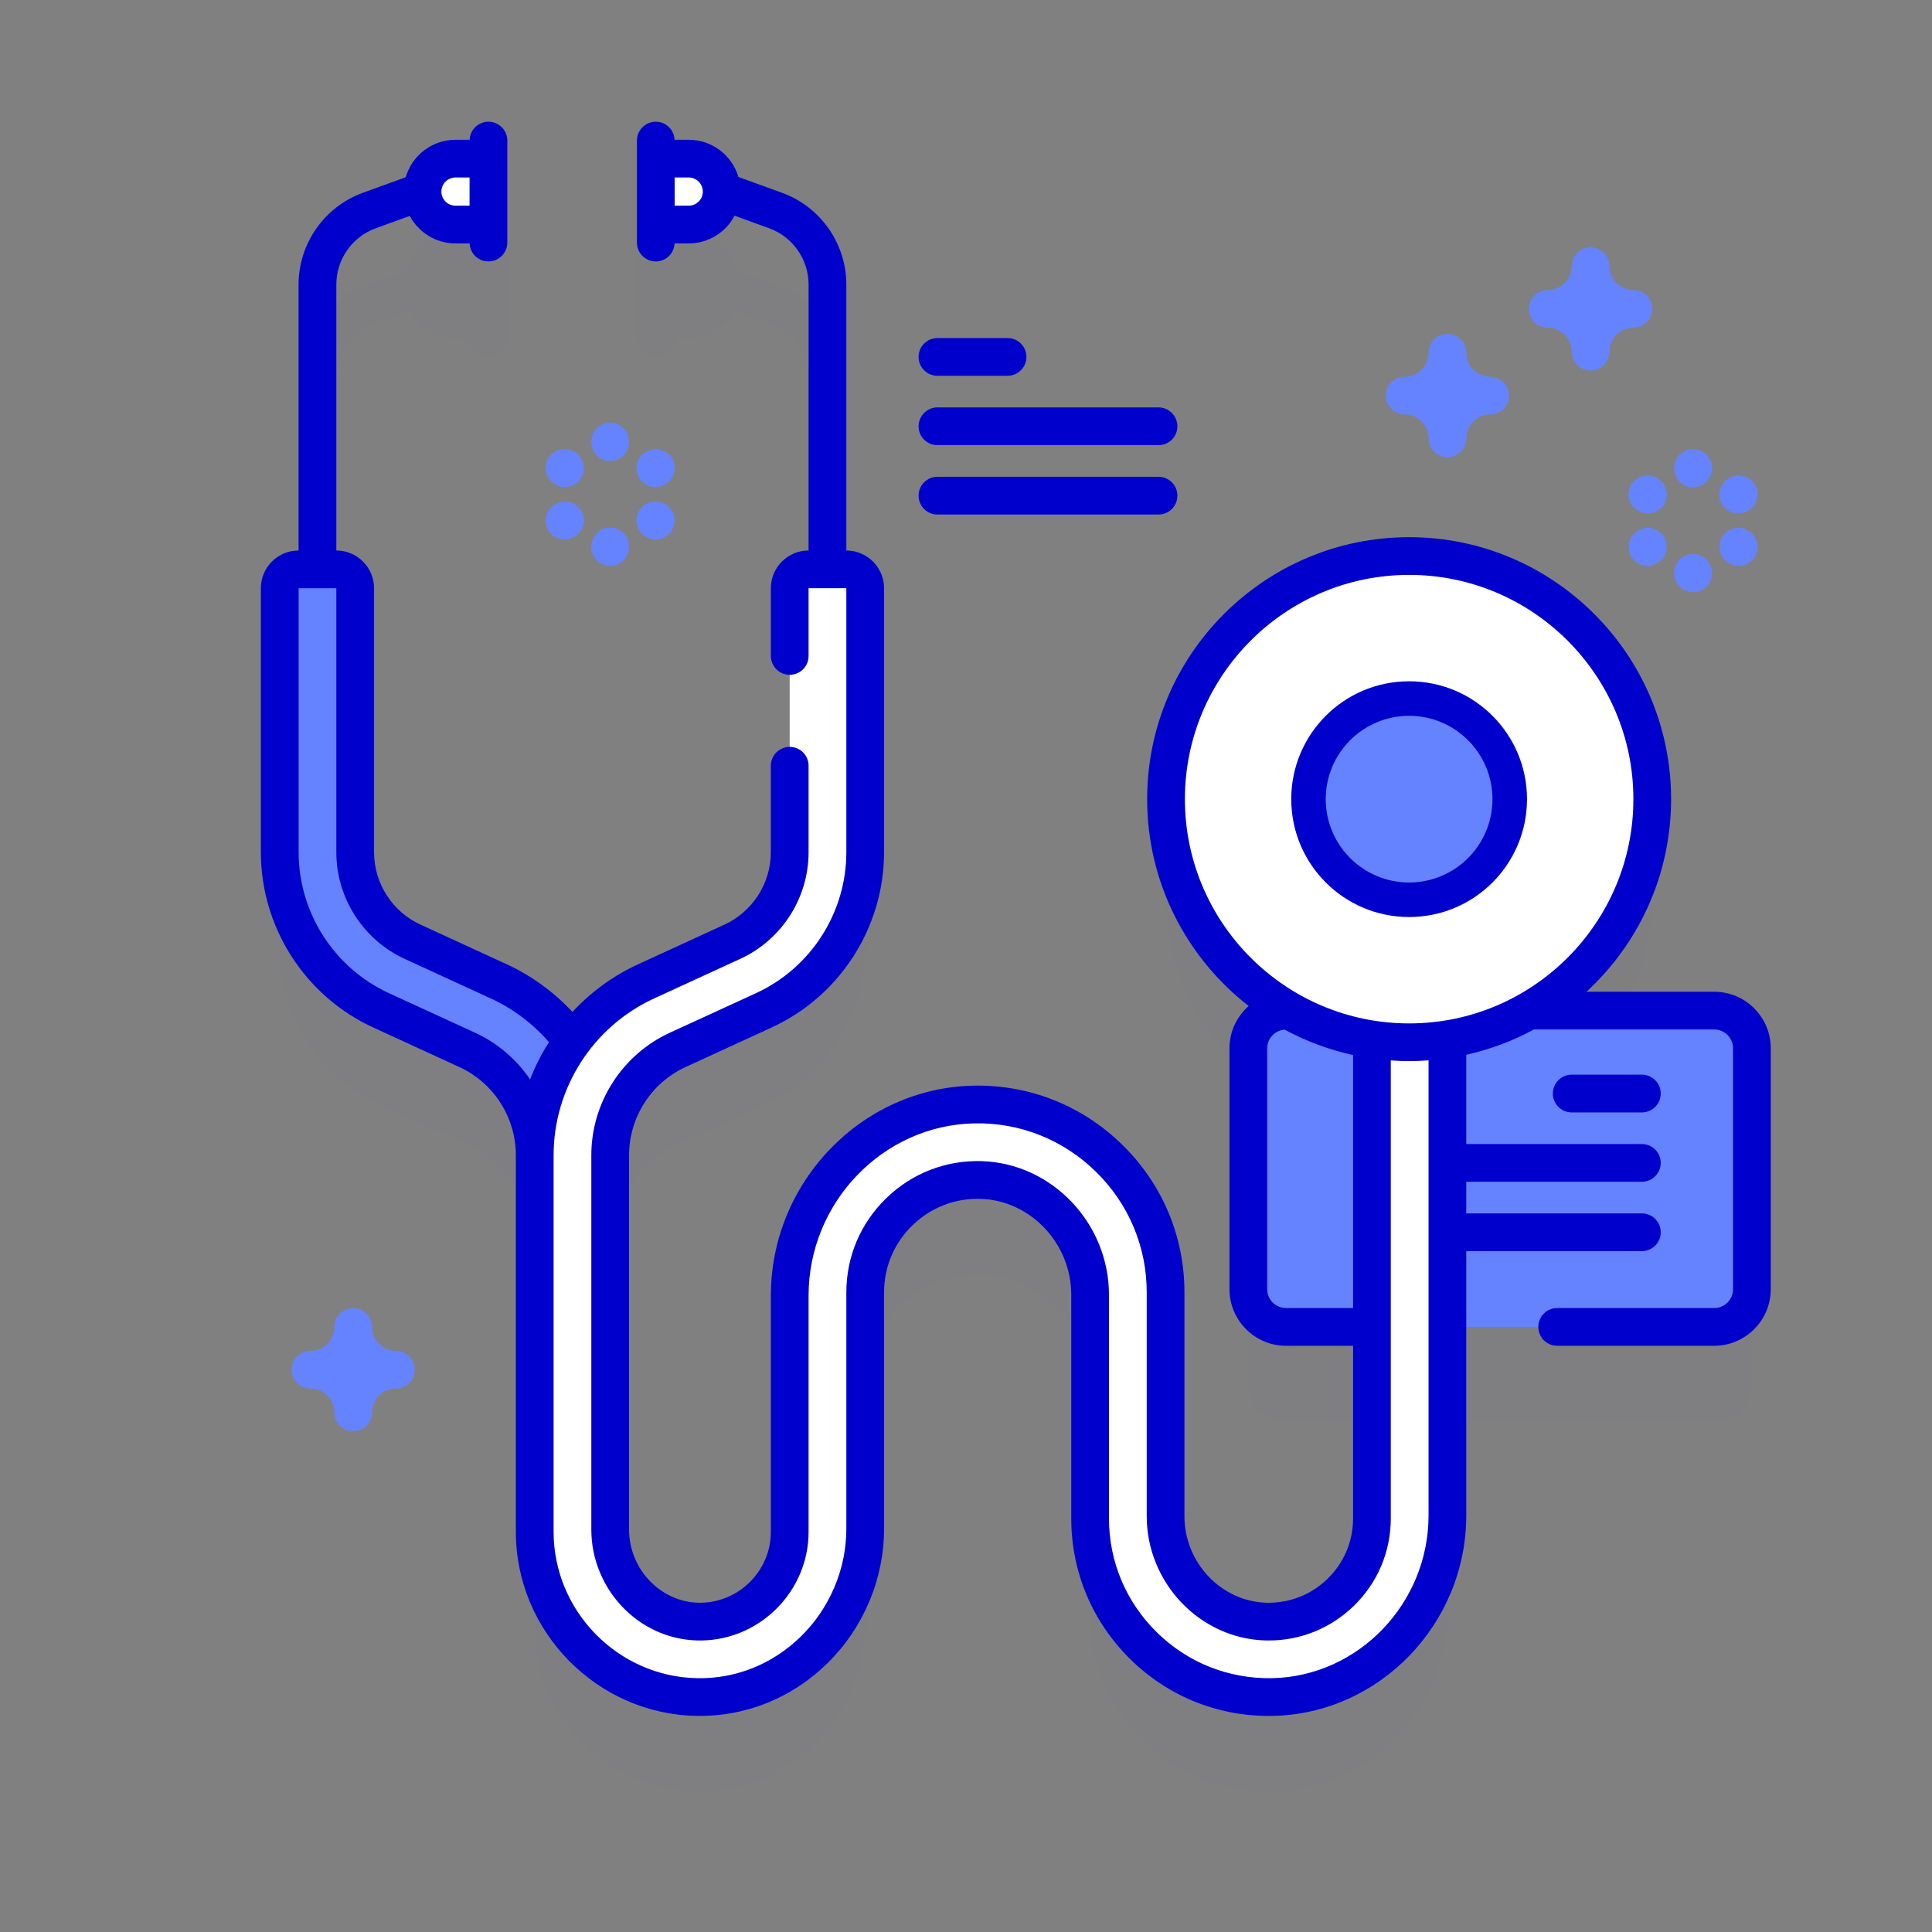 <svg width="46" height="46" viewBox="0 0 46 46" fill="none" xmlns="http://www.w3.org/2000/svg">
<rect x="0" y="0" width="46" height="46" fill="#808080" stroke="none"/>
<g opacity="0.1">
<g opacity="0.1">
<path opacity="0.1" d="M22.32 11.193H23.99C24.238 11.193 24.439 10.992 24.439 10.744C24.439 10.496 24.238 10.295 23.99 10.295H22.32C22.072 10.295 21.871 10.496 21.871 10.744C21.871 10.992 22.072 11.193 22.32 11.193Z" fill="#2626BC"/>
<path opacity="0.1" d="M22.32 12.845H27.584C27.832 12.845 28.033 12.644 28.033 12.396C28.033 12.148 27.832 11.947 27.584 11.947H22.32C22.072 11.947 21.871 12.148 21.871 12.396C21.871 12.644 22.072 12.845 22.32 12.845Z" fill="#2626BC"/>
<path opacity="0.1" d="M22.32 14.497H27.584C27.832 14.497 28.033 14.296 28.033 14.047C28.033 13.799 27.832 13.598 27.584 13.598H22.32C22.072 13.598 21.871 13.799 21.871 14.047C21.871 14.296 22.072 14.497 22.32 14.497Z" fill="#2626BC"/>
</g>
<path opacity="0.1" d="M40.814 26.308H36.406C38.157 25.313 39.339 23.432 39.339 21.274C39.339 18.077 36.748 15.485 33.551 15.485C30.354 15.485 27.763 18.077 27.763 21.274C27.763 23.432 28.945 25.313 30.696 26.308H30.62C30.124 26.308 29.722 26.71 29.722 27.206V32.941C29.722 33.437 30.124 33.84 30.62 33.84H32.665V38.399C32.665 39.779 31.522 40.896 30.134 40.855C28.797 40.815 27.752 39.684 27.752 38.347V33.018C27.752 30.522 25.697 28.497 23.19 28.545C20.741 28.59 18.802 30.642 18.802 33.093V38.719C18.802 39.885 17.863 40.836 16.702 40.856C15.507 40.876 14.528 39.866 14.528 38.67V29.75C14.528 28.676 15.159 27.692 16.136 27.244L18.185 26.302C19.652 25.628 20.599 24.15 20.599 22.537V16.251C20.599 16.003 20.398 15.802 20.15 15.802V9.02C20.15 8.046 19.535 7.168 18.62 6.836L17.581 6.46C17.43 5.948 16.958 5.574 16.398 5.574H16.061C16.05 5.335 15.855 5.144 15.614 5.144C15.366 5.144 15.165 5.345 15.165 5.594V7.592V8.022C15.165 8.27 15.366 8.471 15.614 8.471C15.855 8.471 16.05 8.28 16.061 8.042H16.398C16.871 8.042 17.282 7.774 17.489 7.382L18.313 7.681C18.875 7.884 19.252 8.422 19.252 9.019V15.802H19.252C19.004 15.802 18.802 16.003 18.802 16.251V22.537C18.802 23.45 18.266 24.288 17.436 24.669L15.386 25.611C14.677 25.937 14.078 26.433 13.63 27.038C13.182 26.433 12.583 25.936 11.874 25.611L9.824 24.669C8.991 24.286 8.457 23.453 8.457 22.537V16.251C8.457 16.003 8.256 15.802 8.008 15.802V9.019C8.008 8.422 8.385 7.884 8.947 7.681L9.756 7.387C9.964 7.776 10.374 8.042 10.845 8.042H11.182C11.192 8.28 11.388 8.471 11.629 8.471C11.877 8.471 12.079 8.27 12.079 8.022V7.592V5.594C12.079 5.345 11.877 5.144 11.629 5.144C11.388 5.144 11.192 5.335 11.182 5.574H10.845C10.283 5.574 9.808 5.952 9.66 6.467L8.64 6.836C7.725 7.168 7.109 8.046 7.109 9.02V15.802C6.861 15.802 6.66 16.003 6.66 16.251V22.537C6.66 24.156 7.603 25.626 9.074 26.302L11.124 27.244C12.101 27.692 12.731 28.676 12.731 29.75V31.15C12.731 31.151 12.731 31.152 12.732 31.153V38.719C12.732 40.865 14.459 42.615 16.598 42.652C18.798 42.69 20.599 40.851 20.599 38.649V33.018C20.599 31.515 21.844 30.297 23.358 30.341C24.815 30.385 25.955 31.618 25.955 33.075V38.399C25.955 40.772 27.908 42.697 30.291 42.652C32.619 42.608 34.462 40.657 34.462 38.328V33.84H40.814C41.31 33.84 41.712 33.437 41.712 32.941V27.206C41.712 26.71 41.31 26.308 40.814 26.308Z" fill="#2626BC"/>
</g>
<path d="M40.815 31.594H30.621C30.125 31.594 29.723 31.192 29.723 30.695V24.961C29.723 24.465 30.125 24.062 30.621 24.062H40.815C41.311 24.062 41.713 24.465 41.713 24.961V30.695C41.713 31.192 41.311 31.594 40.815 31.594Z" fill="#6583FE"/>
<path d="M39.091 26.486H37.422C37.174 26.486 36.973 26.285 36.973 26.037C36.973 25.788 37.174 25.587 37.422 25.587H39.091C39.34 25.587 39.541 25.788 39.541 26.037C39.541 26.285 39.34 26.486 39.091 26.486Z" fill="#0000CC"/>
<path d="M39.091 28.137H33.828C33.58 28.137 33.379 27.936 33.379 27.688C33.379 27.44 33.58 27.239 33.828 27.239H39.091C39.34 27.239 39.541 27.44 39.541 27.688C39.541 27.936 39.34 28.137 39.091 28.137Z" fill="#0000CC"/>
<path d="M39.091 29.789H33.828C33.58 29.789 33.379 29.588 33.379 29.34C33.379 29.092 33.58 28.89 33.828 28.89H39.091C39.34 28.89 39.541 29.092 39.541 29.34C39.541 29.588 39.34 29.789 39.091 29.789Z" fill="#0000CC"/>
<path d="M11.629 5.346H10.844C10.411 5.346 10.06 4.995 10.06 4.562C10.06 4.128 10.411 3.777 10.844 3.777H11.629V5.346Z" fill="white"/>
<path d="M15.613 5.346H16.398C16.831 5.346 17.183 4.995 17.183 4.562C17.183 4.128 16.831 3.777 16.398 3.777H15.613V5.346Z" fill="white"/>
<path d="M8.457 14.005V20.291C8.457 21.207 8.991 22.04 9.824 22.423L11.874 23.365C13.486 24.105 14.528 25.73 14.528 27.504V28.873C14.528 29.351 14.167 29.769 13.69 29.8C13.166 29.834 12.731 29.42 12.731 28.904V27.504C12.731 26.43 12.101 25.446 11.124 24.998L9.074 24.056C7.603 23.38 6.66 21.91 6.66 20.291V14.005C6.66 13.757 6.861 13.556 7.109 13.556H8.008C8.256 13.556 8.457 13.757 8.457 14.005Z" fill="#6583FE"/>
<path d="M34.462 21.052V36.082C34.462 38.411 32.619 40.362 30.291 40.406C27.908 40.451 25.955 38.525 25.955 36.153V30.828C25.955 29.372 24.814 28.139 23.358 28.095C21.844 28.05 20.599 29.269 20.599 30.772V36.403C20.599 38.605 18.798 40.444 16.597 40.406C14.459 40.369 12.731 38.619 12.731 36.472V27.504C12.731 25.73 13.773 24.105 15.385 23.365L17.436 22.423C18.266 22.042 18.802 21.204 18.802 20.291V14.005C18.802 13.757 19.003 13.556 19.251 13.556H20.15C20.398 13.556 20.599 13.757 20.599 14.005V20.291C20.599 21.904 19.652 23.382 18.185 24.056L16.136 24.998C15.159 25.446 14.528 26.43 14.528 27.504V36.424C14.528 37.62 15.507 38.63 16.702 38.61C17.863 38.59 18.802 37.639 18.802 36.472V30.847C18.802 28.396 20.741 26.344 23.19 26.299C25.697 26.251 27.752 28.276 27.752 30.772V36.1C27.752 37.437 28.797 38.569 30.134 38.609C31.522 38.65 32.665 37.533 32.665 36.153V21.082C32.665 20.603 33.026 20.186 33.503 20.155C34.027 20.121 34.462 20.535 34.462 21.052Z" fill="white"/>
<path d="M39.186 20.371C39.921 17.261 37.996 14.143 34.885 13.408C31.775 12.673 28.657 14.598 27.922 17.709C27.187 20.819 29.112 23.937 32.223 24.672C35.333 25.407 38.451 23.482 39.186 20.371Z" fill="white"/>
<path d="M33.551 21.834C35.101 21.834 36.357 20.578 36.357 19.027C36.357 17.477 35.101 16.221 33.551 16.221C32.001 16.221 30.744 17.477 30.744 19.027C30.744 20.578 32.001 21.834 33.551 21.834Z" fill="#0000CC"/>
<path d="M33.55 21.012C34.646 21.012 35.535 20.123 35.535 19.027C35.535 17.931 34.646 17.043 33.55 17.043C32.454 17.043 31.565 17.931 31.565 19.027C31.565 20.123 32.454 21.012 33.55 21.012Z" fill="#6583FE"/>
<path d="M40.814 23.613H37.774C39.011 22.472 39.788 20.839 39.788 19.027C39.788 15.588 36.99 12.79 33.551 12.79C30.111 12.79 27.313 15.588 27.313 19.027C27.313 21.028 28.261 22.81 29.73 23.952C29.45 24.199 29.273 24.559 29.273 24.96V30.695C29.273 31.438 29.878 32.043 30.621 32.043H32.216V36.153C32.216 36.7 31.999 37.211 31.606 37.593C31.212 37.975 30.693 38.175 30.148 38.16C29.074 38.128 28.201 37.204 28.201 36.101V30.772C28.201 29.441 27.677 28.193 26.724 27.259C25.772 26.325 24.515 25.823 23.182 25.849C20.52 25.9 18.354 28.142 18.354 30.847V36.473C18.354 37.388 17.61 38.145 16.695 38.16C16.256 38.169 15.831 37.996 15.506 37.676C15.17 37.346 14.978 36.89 14.978 36.424V27.505C14.978 26.605 15.506 25.781 16.323 25.406L18.373 24.464C19.999 23.718 21.049 22.079 21.049 20.291V14.005C21.049 13.51 20.646 13.107 20.151 13.107V6.774C20.151 5.8 19.535 4.922 18.62 4.59L17.582 4.214C17.431 3.703 16.958 3.328 16.399 3.328H16.061C16.051 3.089 15.855 2.898 15.614 2.898C15.366 2.898 15.165 3.1 15.165 3.348V3.777V5.776C15.165 6.024 15.366 6.225 15.614 6.225C15.855 6.225 16.051 6.035 16.061 5.796H16.399C16.872 5.796 17.283 5.528 17.49 5.136L18.314 5.435C18.875 5.638 19.252 6.176 19.252 6.774V13.107C18.757 13.107 18.354 13.509 18.354 14.005V15.618C18.354 15.866 18.555 16.067 18.803 16.067C19.051 16.067 19.252 15.866 19.252 15.618V14.005H20.151V20.291C20.151 21.73 19.306 23.047 17.998 23.648L15.948 24.589C14.813 25.111 14.079 26.255 14.079 27.504V36.424C14.079 37.129 14.37 37.819 14.876 38.317C15.374 38.807 16.027 39.071 16.71 39.059C18.112 39.035 19.252 37.875 19.252 36.473V30.847C19.252 28.628 21.023 26.789 23.2 26.747C24.288 26.724 25.316 27.136 26.095 27.9C26.874 28.664 27.303 29.684 27.303 30.772V36.101C27.303 37.685 28.567 39.011 30.121 39.058C30.151 39.059 30.18 39.059 30.21 39.059C30.969 39.059 31.684 38.769 32.232 38.237C32.801 37.685 33.114 36.944 33.114 36.153V25.248C33.259 25.258 33.404 25.265 33.551 25.265C33.706 25.265 33.86 25.257 34.013 25.246V36.082C34.013 38.179 32.339 39.918 30.282 39.957C29.253 39.974 28.282 39.589 27.546 38.867C26.81 38.145 26.404 37.181 26.404 36.153V30.829C26.404 29.124 25.044 27.696 23.372 27.646C22.52 27.621 21.713 27.934 21.101 28.529C20.488 29.124 20.151 29.92 20.151 30.772V36.403C20.151 37.354 19.758 38.286 19.075 38.958C18.403 39.618 17.527 39.973 16.605 39.957C14.717 39.925 13.181 38.362 13.181 36.473V28.904V27.505C13.181 25.905 14.12 24.441 15.573 23.773L17.623 22.831C18.613 22.377 19.252 21.38 19.252 20.291V18.232C19.252 17.984 19.051 17.783 18.803 17.783C18.555 17.783 18.353 17.984 18.353 18.232V20.291C18.353 21.03 17.92 21.707 17.248 22.015L15.198 22.957C14.595 23.233 14.066 23.623 13.629 24.093C13.185 23.617 12.651 23.227 12.062 22.957L10.012 22.015C9.34 21.707 8.906 21.03 8.906 20.291V14.005C8.906 13.51 8.503 13.107 8.008 13.107V6.774C8.008 6.176 8.385 5.638 8.947 5.435L9.756 5.141C9.964 5.53 10.374 5.796 10.845 5.796H11.182C11.192 6.035 11.388 6.225 11.629 6.225C11.877 6.225 12.079 6.024 12.079 5.776V3.777V3.348C12.079 3.099 11.877 2.898 11.629 2.898C11.388 2.898 11.192 3.089 11.182 3.328H10.845C10.283 3.328 9.808 3.706 9.66 4.22L8.64 4.59C7.725 4.922 7.109 5.8 7.109 6.774V13.107C6.614 13.107 6.211 13.51 6.211 14.005V20.291C6.211 22.079 7.261 23.718 8.887 24.464L10.937 25.406C11.754 25.781 12.282 26.605 12.282 27.504V28.904V36.473C12.282 38.848 14.214 40.815 16.589 40.855C17.751 40.875 18.86 40.429 19.704 39.598C20.559 38.758 21.049 37.594 21.049 36.403V30.772C21.049 30.165 21.289 29.598 21.726 29.174C22.162 28.75 22.738 28.526 23.345 28.544C24.536 28.58 25.506 29.605 25.506 30.829V36.153C25.506 37.424 26.007 38.616 26.916 39.509C27.804 40.38 28.969 40.856 30.207 40.856C30.238 40.856 30.268 40.856 30.299 40.855C32.842 40.807 34.911 38.666 34.911 36.082V25.114C35.481 24.986 36.023 24.782 36.523 24.51C36.526 24.51 36.528 24.511 36.531 24.511H40.814C41.062 24.511 41.263 24.713 41.263 24.96V30.695C41.263 30.943 41.062 31.144 40.814 31.144H37.076C36.828 31.144 36.627 31.346 36.627 31.594C36.627 31.842 36.828 32.043 37.076 32.043H40.814C41.557 32.043 42.161 31.438 42.161 30.695V24.96C42.162 24.217 41.557 23.613 40.814 23.613ZM16.398 4.897H16.063V4.226H16.398C16.583 4.226 16.734 4.377 16.734 4.562C16.734 4.747 16.583 4.897 16.398 4.897ZM10.845 4.226H11.18V4.897H10.845C10.66 4.897 10.509 4.747 10.509 4.562C10.509 4.377 10.66 4.226 10.845 4.226ZM11.312 24.589L9.262 23.648C7.955 23.047 7.11 21.73 7.11 20.291V14.005H8.008V20.291C8.008 21.38 8.648 22.377 9.637 22.831L11.687 23.773C12.214 24.015 12.689 24.372 13.071 24.813C12.892 25.093 12.742 25.39 12.621 25.701C12.299 25.227 11.852 24.837 11.312 24.589ZM32.216 31.144H30.621C30.373 31.144 30.171 30.943 30.171 30.695V24.96C30.171 24.724 30.355 24.532 30.587 24.515C31.092 24.788 31.64 24.993 32.216 25.12V31.144ZM28.212 19.027C28.212 16.084 30.607 13.688 33.551 13.688C36.495 13.688 38.89 16.084 38.89 19.027C38.89 21.971 36.495 24.367 33.551 24.367C30.607 24.367 28.212 21.971 28.212 19.027Z" fill="#0000CC"/>
<path d="M22.32 8.947H23.99C24.238 8.947 24.439 8.746 24.439 8.498C24.439 8.25 24.238 8.049 23.99 8.049H22.32C22.072 8.049 21.871 8.25 21.871 8.498C21.871 8.746 22.072 8.947 22.32 8.947Z" fill="#0000CC"/>
<path d="M22.32 10.599H27.584C27.832 10.599 28.033 10.398 28.033 10.15C28.033 9.902 27.832 9.7 27.584 9.7H22.32C22.072 9.7 21.871 9.902 21.871 10.15C21.871 10.398 22.072 10.599 22.32 10.599Z" fill="#0000CC"/>
<path d="M22.32 12.251H27.584C27.832 12.251 28.033 12.05 28.033 11.801C28.033 11.553 27.832 11.352 27.584 11.352H22.32C22.072 11.352 21.871 11.553 21.871 11.801C21.871 12.05 22.072 12.251 22.32 12.251Z" fill="#0000CC"/>
<path d="M34.462 10.886C34.215 10.886 34.013 10.685 34.013 10.437C34.013 10.123 33.758 9.868 33.444 9.868C33.196 9.868 32.995 9.667 32.995 9.418C32.995 9.17 33.196 8.969 33.444 8.969C33.758 8.969 34.013 8.714 34.013 8.4C34.013 8.152 34.215 7.951 34.462 7.951C34.711 7.951 34.912 8.152 34.912 8.4C34.912 8.714 35.167 8.969 35.481 8.969C35.729 8.969 35.93 9.17 35.93 9.418C35.93 9.667 35.729 9.868 35.481 9.868C35.167 9.868 34.912 10.123 34.912 10.437C34.912 10.685 34.711 10.886 34.462 10.886Z" fill="#6583FE"/>
<path d="M8.41 34.08C8.162 34.08 7.961 33.878 7.961 33.63C7.961 33.316 7.705 33.061 7.392 33.061C7.144 33.061 6.942 32.86 6.942 32.612C6.942 32.364 7.144 32.163 7.392 32.163C7.705 32.163 7.961 31.908 7.961 31.594C7.961 31.346 8.162 31.145 8.41 31.145C8.658 31.145 8.859 31.346 8.859 31.594C8.859 31.908 9.114 32.163 9.428 32.163C9.676 32.163 9.877 32.364 9.877 32.612C9.877 32.86 9.676 33.061 9.428 33.061C9.114 33.061 8.859 33.316 8.859 33.63C8.859 33.878 8.658 34.08 8.41 34.08Z" fill="#6583FE"/>
<path d="M37.871 8.822C37.623 8.822 37.422 8.621 37.422 8.373C37.422 8.059 37.166 7.804 36.852 7.804C36.605 7.804 36.403 7.603 36.403 7.355C36.403 7.107 36.605 6.906 36.852 6.906C37.166 6.906 37.422 6.65 37.422 6.337C37.422 6.088 37.623 5.887 37.871 5.887C38.119 5.887 38.32 6.088 38.32 6.337C38.32 6.65 38.575 6.906 38.889 6.906C39.137 6.906 39.338 7.107 39.338 7.355C39.338 7.603 39.137 7.804 38.889 7.804C38.575 7.804 38.32 8.059 38.32 8.373C38.32 8.621 38.119 8.822 37.871 8.822Z" fill="#6583FE"/>
<path d="M40.31 11.604C40.062 11.604 39.861 11.403 39.861 11.155V11.142C39.861 10.893 40.062 10.692 40.31 10.692C40.559 10.692 40.76 10.893 40.76 11.142V11.155C40.76 11.403 40.559 11.604 40.31 11.604Z" fill="#6583FE"/>
<path d="M40.31 14.1C40.062 14.1 39.861 13.899 39.861 13.651V13.638C39.861 13.39 40.062 13.189 40.31 13.189C40.559 13.189 40.76 13.39 40.76 13.638V13.651C40.76 13.899 40.559 14.1 40.31 14.1Z" fill="#6583FE"/>
<path d="M39.235 12.225C39.159 12.225 39.081 12.206 39.01 12.165L38.999 12.158C38.784 12.034 38.711 11.759 38.835 11.544C38.959 11.329 39.234 11.256 39.449 11.38L39.461 11.387C39.675 11.511 39.748 11.786 39.624 12.001C39.541 12.145 39.39 12.225 39.235 12.225Z" fill="#6583FE"/>
<path d="M41.397 13.474C41.321 13.474 41.243 13.454 41.172 13.413L41.161 13.406C40.946 13.282 40.873 13.007 40.997 12.793C41.121 12.578 41.396 12.505 41.611 12.629L41.623 12.636C41.837 12.76 41.911 13.035 41.786 13.249C41.703 13.393 41.552 13.474 41.397 13.474Z" fill="#6583FE"/>
<path d="M39.224 13.474C39.069 13.474 38.918 13.394 38.835 13.25C38.711 13.035 38.784 12.76 38.999 12.636L39.01 12.629C39.225 12.505 39.5 12.578 39.624 12.793C39.748 13.008 39.675 13.282 39.461 13.407L39.449 13.413C39.378 13.454 39.3 13.474 39.224 13.474Z" fill="#6583FE"/>
<path d="M41.386 12.225C41.231 12.225 41.08 12.145 40.997 12.001C40.873 11.787 40.946 11.512 41.161 11.387L41.172 11.381C41.387 11.256 41.662 11.33 41.786 11.544C41.911 11.759 41.837 12.034 41.623 12.158L41.611 12.165C41.54 12.206 41.463 12.225 41.386 12.225Z" fill="#6583FE"/>
<path d="M14.528 10.976C14.28 10.976 14.079 10.775 14.079 10.527V10.514C14.079 10.265 14.28 10.064 14.528 10.064C14.776 10.064 14.977 10.265 14.977 10.514V10.527C14.977 10.775 14.777 10.976 14.528 10.976Z" fill="#6583FE"/>
<path d="M14.528 13.472C14.28 13.472 14.079 13.271 14.079 13.023V13.01C14.079 12.761 14.28 12.56 14.528 12.56C14.776 12.56 14.977 12.761 14.977 13.01V13.023C14.977 13.271 14.777 13.472 14.528 13.472Z" fill="#6583FE"/>
<path d="M13.453 11.597C13.377 11.597 13.299 11.578 13.229 11.537L13.217 11.53C13.002 11.406 12.928 11.131 13.052 10.916C13.176 10.702 13.451 10.628 13.666 10.752L13.678 10.758C13.893 10.883 13.966 11.157 13.842 11.372C13.759 11.516 13.608 11.597 13.453 11.597Z" fill="#6583FE"/>
<path d="M15.614 12.845C15.538 12.845 15.46 12.826 15.389 12.785L15.378 12.778C15.163 12.653 15.089 12.379 15.214 12.164C15.338 11.949 15.613 11.876 15.828 12L15.839 12.007C16.054 12.132 16.127 12.406 16.003 12.621C15.92 12.765 15.769 12.845 15.614 12.845Z" fill="#6583FE"/>
<path d="M13.442 12.845C13.287 12.845 13.136 12.764 13.052 12.62C12.928 12.405 13.002 12.131 13.217 12.007L13.229 12C13.444 11.876 13.718 11.95 13.842 12.165C13.966 12.38 13.893 12.654 13.678 12.778L13.666 12.785C13.595 12.826 13.518 12.845 13.442 12.845Z" fill="#6583FE"/>
<path d="M15.604 11.597C15.449 11.597 15.298 11.517 15.215 11.373C15.091 11.158 15.164 10.883 15.379 10.759L15.39 10.752C15.605 10.628 15.88 10.701 16.004 10.916C16.128 11.13 16.055 11.405 15.84 11.53L15.829 11.536C15.758 11.577 15.68 11.597 15.604 11.597Z" fill="#6583FE"/>
</svg>

